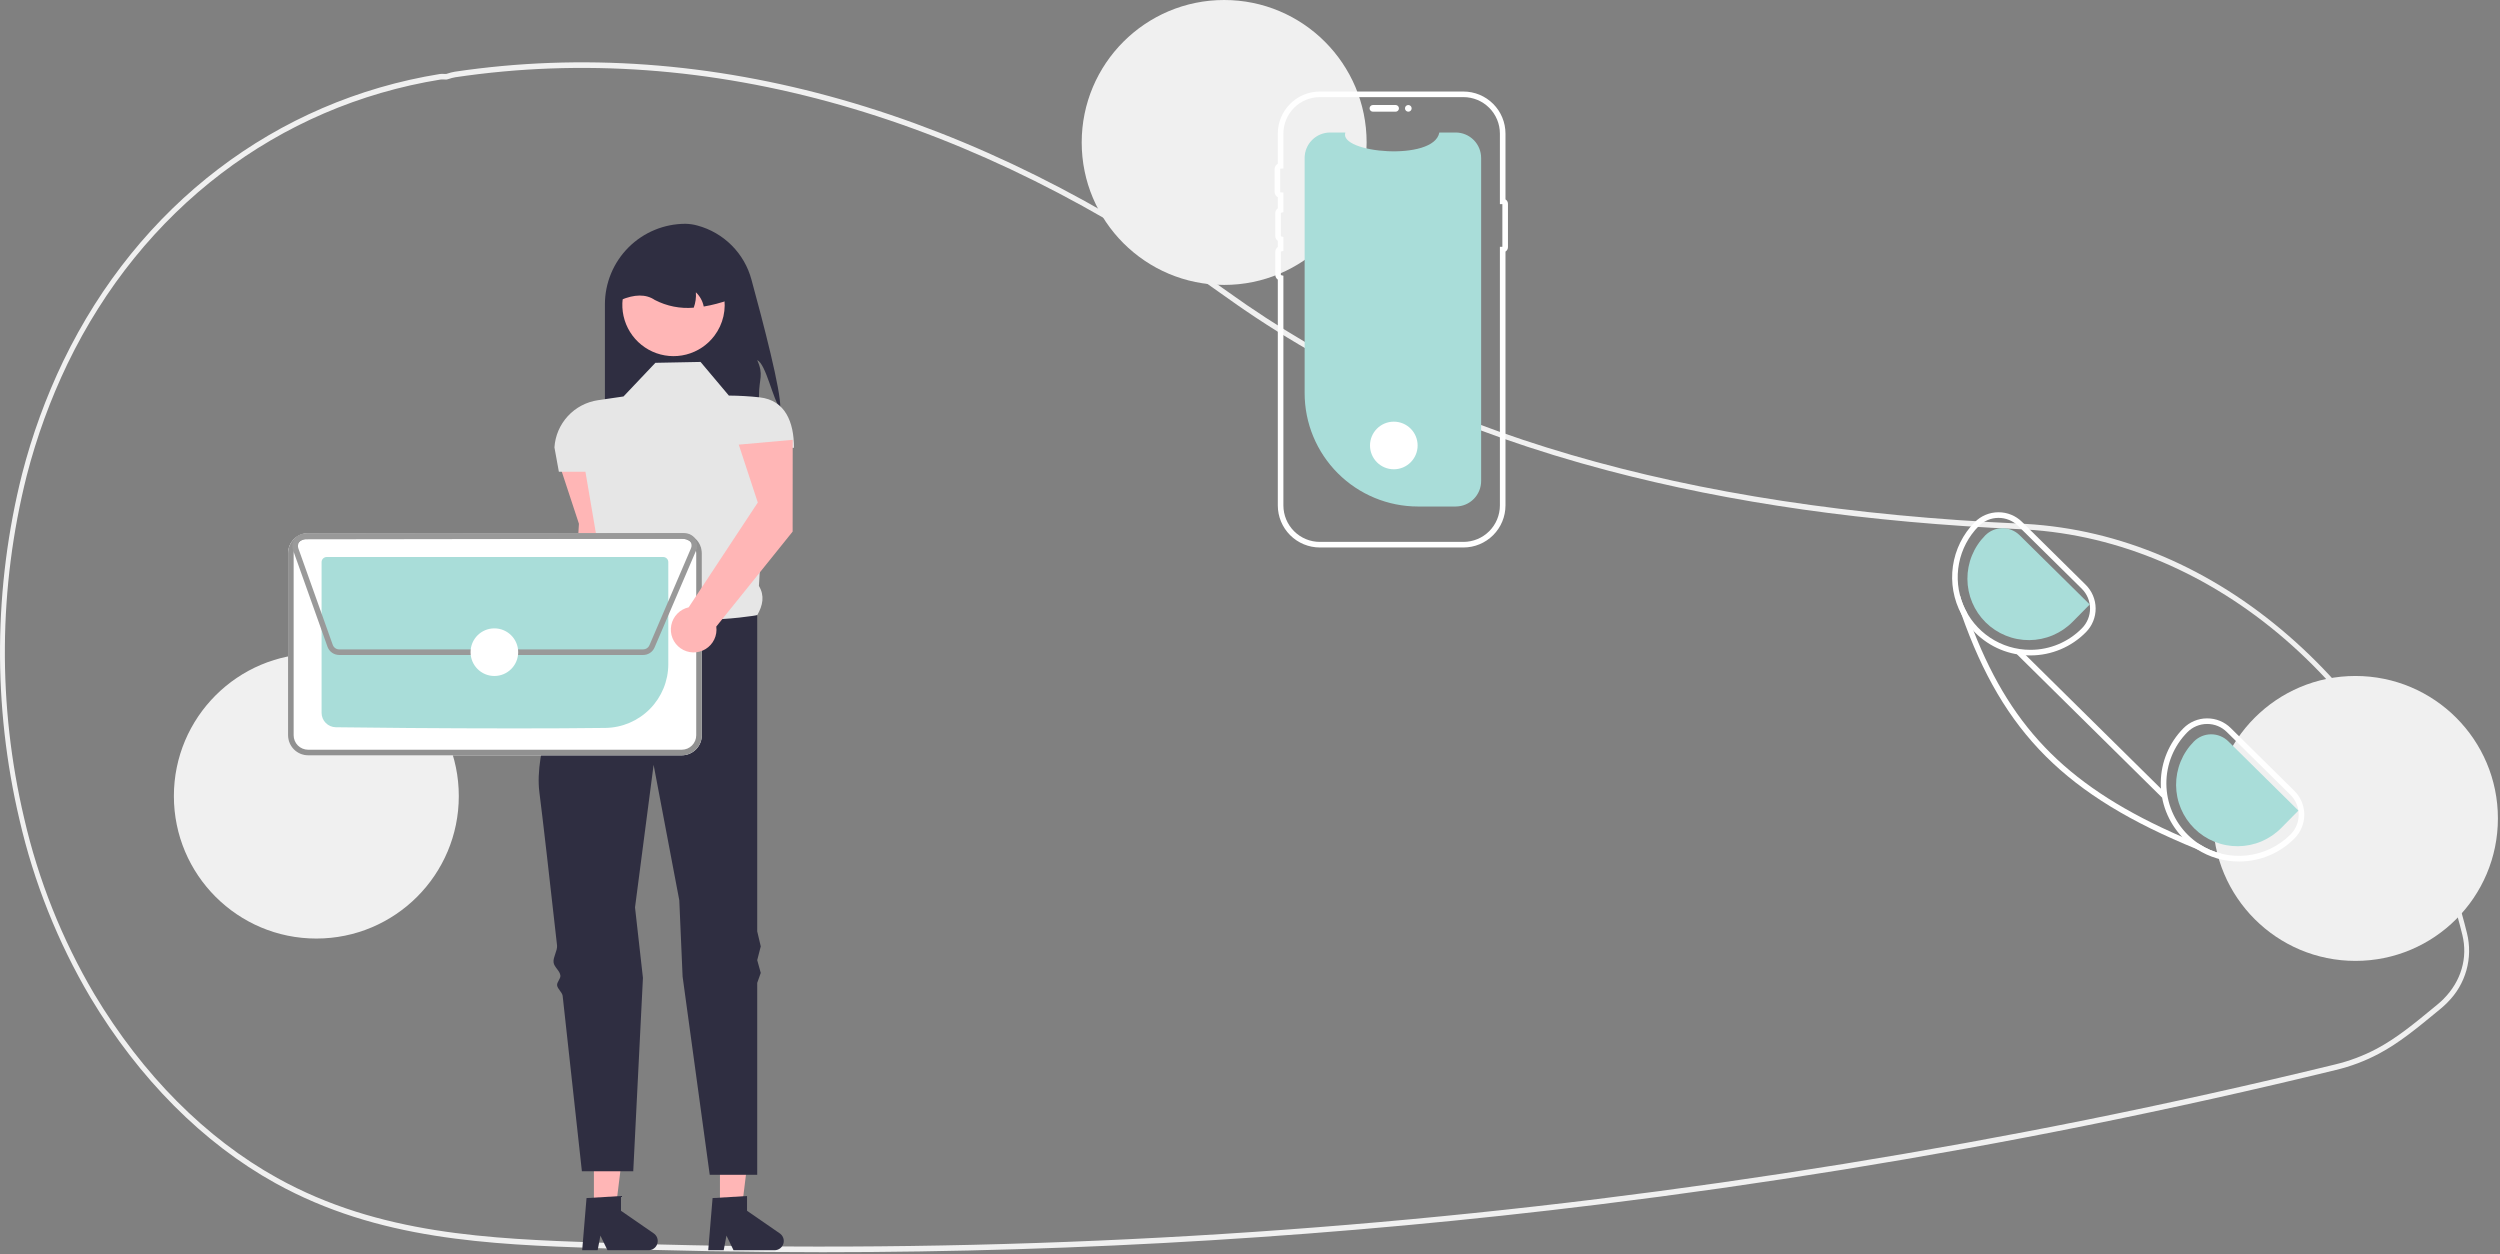 <svg xmlns="http://www.w3.org/2000/svg" width="895" height="449" viewBox="0 0 895 449" fill="none"><rect x="0" y="0" width="895" height="449" fill="#808080" stroke="none"/><g clip-path="url(#clip0_351_235)"><path d="M294.493 448.282C267.51 448.282 240.567 447.799 213.664 446.833C175.224 445.452 135.475 444.025 98.529 423.534C72.684 409.201 49.794 386.205 32.335 357.03C20.665 337.256 12.109 315.803 6.965 293.426C-2.628 252.684 -2.302 210.235 7.918 169.646C11.5 155.73 16.437 142.199 22.659 129.246C49.602 73.452 98.744 36 157.485 26.492C157.97 26.429 158.461 26.419 158.948 26.461C159.212 26.475 159.476 26.49 159.744 26.479L160.09 26.369C160.976 26.061 161.886 25.827 162.811 25.671C253.405 12.184 349.176 39.472 439.763 104.584C509.805 154.935 602.63 182.049 723.544 187.473L725.261 187.563C758.92 189.497 791.479 203.374 819.421 227.696C847.001 251.702 867.708 283.73 879.305 320.32C880.731 324.781 882.038 329.425 883.189 334.121C884.262 338.485 884.186 343.053 882.969 347.38C881.753 351.707 879.438 355.645 876.248 358.811V358.82L875.947 359.13C875.223 359.85 874.46 360.542 873.68 361.185L872.763 361.941C865.036 368.306 858.933 373.335 851.628 377.24C846.757 379.827 841.575 381.783 836.21 383.061C806.744 390.245 776.822 396.905 747.274 402.858C689.889 414.428 630.992 423.973 572.22 431.226C480.08 442.587 387.33 448.283 294.493 448.282ZM158.261 28.437C158.081 28.435 157.901 28.447 157.722 28.473C99.53 37.892 50.853 74.977 24.178 130.218C18.017 143.043 13.128 156.44 9.582 170.218C-0.545 210.447 -0.867 252.52 8.641 292.899C13.734 315.062 22.208 336.31 33.765 355.895C51.053 384.784 73.709 407.55 99.283 421.731C135.897 442.039 175.459 443.46 213.719 444.833C333.382 449.108 453.195 443.894 572.034 429.238C630.769 421.989 689.627 412.451 746.974 400.887C776.503 394.939 806.404 388.284 835.85 381.104C841.086 379.858 846.143 377.95 850.897 375.426C858.054 371.599 864.099 366.619 871.752 360.314L872.669 359.559C873.339 359.006 873.997 358.414 874.627 357.799L874.808 357.609C881.097 351.27 883.543 342.907 881.518 334.665V334.664C880.378 330.017 879.085 325.424 877.674 321.009C853.984 246.262 792.7 193.439 725.178 189.561L723.47 189.471C668.239 186.993 619.907 180.128 575.719 168.481C522.969 154.579 476.918 133.651 438.843 106.281C348.601 41.418 253.23 14.231 163.032 27.654C162.189 27.799 161.36 28.014 160.553 28.297L159.93 28.471C159.576 28.487 159.222 28.483 158.869 28.458C158.66 28.448 158.459 28.437 158.261 28.437Z" fill="#F0F0F0"></path><path d="M279.326 146.055C276.828 143.659 274.273 130.294 271.084 128.937C273.468 134.206 271.737 135.601 271.724 141.383C271.754 144.666 271.371 147.94 270.583 151.128H216.559V108.966C216.558 105.177 217.305 101.426 218.754 97.926C220.204 94.426 222.329 91.246 225.008 88.567C227.686 85.888 230.867 83.763 234.367 82.314C237.867 80.864 241.618 80.118 245.406 80.118C246.852 80.146 248.289 80.357 249.682 80.744C254.326 81.998 258.558 84.451 261.954 87.856C265.351 91.262 267.792 95.501 269.033 100.148C273.151 115.202 279.701 140.259 279.326 146.055Z" fill="#2F2E41"></path><path d="M219.731 197.922L219.758 165.06L200.44 166.786L207.258 187.512L204.067 239.609C202.519 239.956 201.106 240.746 200 241.882C198.894 243.019 198.142 244.453 197.837 246.009C197.531 247.565 197.685 249.177 198.28 250.647C198.874 252.118 199.884 253.383 201.185 254.29C202.487 255.196 204.024 255.704 205.609 255.752C207.194 255.8 208.759 255.386 210.113 254.56C211.467 253.734 212.551 252.532 213.234 251.1C213.916 249.668 214.167 248.069 213.957 246.497L219.731 197.922Z" fill="#FFB6B6"></path><path d="M257.744 432.76L265.548 432.759L269.261 402.657H257.742L257.744 432.76Z" fill="#FFB6B6"></path><path d="M255.102 428.91L267.44 428.174V433.46L279.169 441.56C279.748 441.96 280.184 442.535 280.414 443.2C280.644 443.866 280.654 444.588 280.445 445.26C280.235 445.932 279.816 446.519 279.249 446.937C278.682 447.354 277.997 447.579 277.293 447.579H262.605L260.073 442.35L259.085 447.579H253.547L255.102 428.91Z" fill="#2F2E41"></path><path d="M212.618 432.76L220.423 432.759L224.135 402.657H212.617L212.618 432.76Z" fill="#FFB6B6"></path><path d="M209.977 428.91L222.315 428.174V433.46L234.044 441.56C234.623 441.96 235.059 442.535 235.289 443.2C235.519 443.866 235.529 444.588 235.32 445.26C235.11 445.932 234.691 446.519 234.124 446.937C233.557 447.354 232.872 447.579 232.168 447.579H217.48L214.948 442.35L213.96 447.579H208.422L209.977 428.91Z" fill="#2F2E41"></path><path d="M250.794 129.571L234.627 129.888L223.215 141.935L214.065 143.276C209.927 143.883 206.122 145.893 203.286 148.968C200.451 152.044 198.757 155.999 198.488 160.174L200.073 168.88H209.583L215.085 201.183C212.946 206.634 212.8 210.937 217.192 212.627L230.823 238.304L271.083 220.235C273.124 216.725 273.779 213.199 271.692 209.771L274.57 160.321H284.247C284.247 151.072 281.119 143.275 271.928 142.246C268.277 141.851 264.61 141.641 260.938 141.618L250.794 129.571Z" fill="#E6E6E6"></path><path d="M271.084 220.235C271.084 220.235 231.775 227.209 217.193 212.627C217.193 212.627 215.712 215.14 213.481 219.308C212.84 220.507 211.601 221.319 210.853 222.771C210.173 224.091 208.423 225.713 207.683 227.21C207.087 228.414 208.043 229.987 207.423 231.288C199.955 246.952 191.23 269.047 193.1 283.636C194.306 293.045 196.798 314.938 199.422 338.453C199.627 340.29 197.966 342.65 198.172 344.502C198.367 346.248 200.428 347.485 200.622 349.236C200.751 350.398 199.312 351.583 199.44 352.744C199.582 354.017 201.291 355.266 201.431 356.534C205.025 389.002 208.317 419.315 208.317 419.315H226.703L230.172 350.083L227.337 324.847L233.994 273.809L243.187 322.311L244.37 349.608L254.085 420.583H271.084V351.875L272.352 348.306L271.084 343.728L272.352 338.796L271.084 333.424V220.235Z" fill="#2F2E41"></path><path d="M255.76 120.195C253.256 123.522 249.693 125.897 245.659 126.928C241.624 127.96 237.359 127.587 233.565 125.87C229.771 124.154 226.675 121.197 224.786 117.486C222.898 113.774 222.329 109.531 223.175 105.453C224.02 101.376 226.229 97.708 229.437 95.054C232.645 92.399 236.662 90.917 240.826 90.85C244.989 90.783 249.051 92.137 252.343 94.687C255.635 97.237 257.96 100.833 258.935 104.881C258.988 105.101 259.032 105.319 259.076 105.546C259.591 108.083 259.561 110.701 258.99 113.226C258.418 115.752 257.318 118.127 255.76 120.195Z" fill="#FFB6B6"></path><path d="M251.937 109.74C251.549 107.789 250.565 106.006 249.122 104.636C249.265 106.506 249.005 108.384 248.362 110.146C243.542 110.572 238.7 109.613 234.407 107.381C231.174 105.188 227.059 105.378 222.266 107.381C222.265 105.05 222.724 102.741 223.616 100.587C224.508 98.433 225.816 96.476 227.465 94.828C229.113 93.179 231.07 91.872 233.224 90.98C235.378 90.088 237.687 89.629 240.018 89.629H243.188C247.896 89.63 252.411 91.5 255.74 94.829C259.069 98.158 260.94 102.673 260.94 107.381C258.015 108.431 255.002 109.22 251.937 109.74Z" fill="#2F2E41"></path><path d="M113.25 336C141.417 336 164.25 313.167 164.25 285C164.25 256.833 141.417 234 113.25 234C85.084 234 62.25 256.833 62.25 285C62.25 313.167 85.084 336 113.25 336Z" fill="#F0F0F0"></path><path d="M438.25 102C466.417 102 489.25 79.166 489.25 51C489.25 22.834 466.417 0 438.25 0C410.083 0 387.25 22.834 387.25 51C387.25 79.166 410.083 102 438.25 102Z" fill="#F0F0F0"></path><path d="M843.25 344C871.417 344 894.25 321.167 894.25 293C894.25 264.833 871.417 242 843.25 242C815.083 242 792.25 264.833 792.25 293C792.25 321.167 815.083 344 843.25 344Z" fill="#F0F0F0"></path><path d="M530.248 56.562V172.208C530.249 174.61 529.301 176.915 527.611 178.623C525.922 180.33 523.627 181.302 521.225 181.327C521.192 181.331 521.158 181.332 521.125 181.331H507.665C496.896 181.331 486.567 177.053 478.952 169.438C471.337 161.823 467.059 151.494 467.059 140.725V56.562C467.059 54.142 468.02 51.822 469.731 50.111C471.442 48.4 473.762 47.438 476.182 47.438H481.636C479.109 54.809 513.401 57.912 515.284 47.438H521.125C523.545 47.438 525.865 48.4 527.576 50.111C529.287 51.822 530.248 54.142 530.248 56.562Z" fill="#A9DDD9"></path><path d="M490.305 38.79C490.305 38.473 490.431 38.169 490.655 37.945C490.879 37.721 491.183 37.595 491.5 37.595H499.631C499.947 37.596 500.251 37.722 500.474 37.946C500.697 38.17 500.823 38.474 500.823 38.79C500.823 39.107 500.697 39.41 500.474 39.635C500.251 39.859 499.947 39.985 499.631 39.986H491.5C491.183 39.986 490.879 39.86 490.655 39.635C490.431 39.411 490.305 39.107 490.305 38.79Z" fill="white"></path><path d="M523.917 196H472.501C468.512 195.996 464.688 194.409 461.867 191.589C459.046 188.768 457.46 184.944 457.455 180.955V100.113C457.173 99.91 456.943 99.643 456.784 99.334C456.626 99.025 456.544 98.682 456.544 98.334V90.204C456.544 89.857 456.626 89.514 456.784 89.205C456.943 88.895 457.173 88.628 457.455 88.426V86.244C457.173 86.041 456.943 85.774 456.784 85.465C456.626 85.155 456.544 84.813 456.544 84.465V76.334C456.544 75.987 456.626 75.644 456.784 75.335C456.943 75.026 457.173 74.759 457.455 74.556V70.612C457.106 70.425 456.815 70.147 456.613 69.807C456.41 69.467 456.304 69.078 456.305 68.683V60.552C456.304 60.157 456.41 59.768 456.613 59.428C456.815 59.088 457.106 58.809 457.455 58.622V47.815C457.46 43.826 459.046 40.002 461.867 37.181C464.688 34.361 468.512 32.774 472.501 32.77H523.917C527.906 32.774 531.731 34.361 534.552 37.181C537.372 40.002 538.959 43.826 538.963 47.815V71.372C539.234 71.541 539.458 71.777 539.613 72.056C539.768 72.336 539.849 72.65 539.849 72.97V88.473C539.849 88.792 539.768 89.107 539.613 89.386C539.458 89.666 539.234 89.902 538.963 90.071V180.955C538.959 184.944 537.372 188.768 534.552 191.589C531.731 194.409 527.906 195.996 523.917 196ZM472.501 34.77C469.043 34.773 465.727 36.149 463.281 38.595C460.835 41.041 459.459 44.357 459.455 47.815V60.323L458.493 60.36C458.443 60.362 458.396 60.383 458.361 60.419C458.326 60.454 458.306 60.502 458.305 60.552V68.683C458.306 68.733 458.326 68.78 458.361 68.816C458.396 68.852 458.443 68.873 458.493 68.874L459.455 68.911V75.96L458.694 76.148C458.652 76.158 458.615 76.182 458.587 76.216C458.56 76.249 458.545 76.291 458.544 76.334V84.465C458.545 84.509 458.56 84.55 458.587 84.584C458.615 84.618 458.652 84.642 458.694 84.652L459.455 84.839V89.83L458.694 90.017C458.652 90.028 458.615 90.052 458.587 90.085C458.56 90.119 458.545 90.161 458.544 90.204V98.334C458.545 98.378 458.56 98.42 458.587 98.454C458.614 98.487 458.652 98.511 458.694 98.521L459.455 98.709V180.955C459.459 184.413 460.835 187.729 463.281 190.175C465.727 192.621 469.043 193.997 472.501 194H523.917C527.376 193.996 530.692 192.621 533.138 190.175C535.584 187.729 536.959 184.413 536.963 180.955V88.359H537.849V73.084H536.963V47.815C536.959 44.357 535.584 41.041 533.138 38.595C530.692 36.149 527.376 34.773 523.917 34.77L472.501 34.77Z" fill="white"></path><path d="M504.176 39.986C504.836 39.986 505.372 39.451 505.372 38.79C505.372 38.13 504.836 37.595 504.176 37.595C503.516 37.595 502.98 38.13 502.98 38.79C502.98 39.451 503.516 39.986 504.176 39.986Z" fill="white"></path><path d="M244.082 270.403H110.295C108.395 270.398 106.574 269.641 105.231 268.298C103.887 266.954 103.13 265.134 103.125 263.234V198.045C103.13 196.145 103.887 194.324 105.23 192.981C106.573 191.637 108.394 190.88 110.294 190.875H244.081C245.981 190.88 247.802 191.637 249.145 192.98C250.489 194.323 251.246 196.144 251.251 198.044V263.233C251.246 265.133 250.489 266.954 249.146 268.297C247.803 269.641 245.982 270.398 244.082 270.403Z" fill="white"></path><path d="M244.082 270.403H110.295C108.395 270.398 106.574 269.641 105.231 268.298C103.887 266.954 103.13 265.134 103.125 263.234V198.045C103.13 196.145 103.887 194.324 105.23 192.981C106.573 191.637 108.394 190.88 110.294 190.875H244.081C245.981 190.88 247.802 191.637 249.145 192.98C250.489 194.323 251.246 196.144 251.251 198.044V263.233C251.246 265.133 250.489 266.954 249.146 268.297C247.803 269.641 245.982 270.398 244.082 270.403ZM110.295 192.875C108.925 192.879 107.612 193.425 106.643 194.394C105.675 195.363 105.129 196.676 105.125 198.046V263.233C105.129 264.603 105.675 265.916 106.644 266.885C107.613 267.853 108.926 268.399 110.296 268.403H244.08C245.45 268.399 246.763 267.853 247.732 266.884C248.701 265.915 249.247 264.602 249.251 263.232V198.045C249.247 196.675 248.701 195.362 247.732 194.393C246.763 193.425 245.45 192.879 244.08 192.875L110.295 192.875Z" fill="#919191"></path><path d="M184.359 260.769C157.973 260.769 130.46 260.517 120.195 260.354C118.844 260.326 117.558 259.771 116.611 258.808C115.663 257.845 115.13 256.549 115.125 255.198V201.237C115.126 200.753 115.318 200.289 115.659 199.947C116.001 199.604 116.464 199.411 116.948 199.409H237.424C237.907 199.41 238.371 199.602 238.714 199.943C239.056 200.285 239.249 200.748 239.251 201.232V237.844C239.228 243.82 236.864 249.55 232.666 253.803C228.468 258.057 222.77 260.495 216.794 260.596C207.227 260.721 195.898 260.769 184.359 260.769Z" fill="#A9DDD9"></path><path d="M230.269 234.48H121.41C120.498 234.477 119.61 234.194 118.865 233.669C118.12 233.144 117.554 232.402 117.246 231.544L104.924 196.978C104.687 196.311 104.613 195.597 104.709 194.896C104.804 194.195 105.067 193.527 105.474 192.948C105.881 192.37 106.422 191.897 107.05 191.57C107.677 191.244 108.374 191.073 109.082 191.071L245.154 190.882C245.801 190.881 246.44 191.022 247.027 191.295C247.613 191.569 248.132 191.967 248.548 192.463C248.964 192.958 249.265 193.539 249.432 194.164C249.599 194.789 249.627 195.443 249.514 196.08L249.619 196.124L249.228 197.036L249.224 197.045L234.329 231.8C233.99 232.596 233.424 233.274 232.702 233.751C231.98 234.227 231.134 234.481 230.269 234.48ZM245.161 192.882L109.086 193.071C108.698 193.072 108.316 193.166 107.972 193.345C107.629 193.523 107.333 193.782 107.109 194.099C106.886 194.416 106.742 194.782 106.69 195.166C106.638 195.55 106.678 195.941 106.808 196.307L119.129 230.872C119.298 231.341 119.608 231.748 120.016 232.036C120.425 232.323 120.912 232.478 121.411 232.48H230.269C230.742 232.48 231.205 232.341 231.6 232.081C231.996 231.82 232.305 231.449 232.491 231.013L247.386 196.257C247.544 195.889 247.608 195.487 247.572 195.088C247.537 194.689 247.403 194.305 247.182 193.97C246.962 193.636 246.661 193.361 246.309 193.171C245.956 192.981 245.561 192.882 245.161 192.882Z" fill="#999999"></path><path d="M176.985 242.004C181.693 242.004 185.509 238.188 185.509 233.48C185.509 228.772 181.693 224.956 176.985 224.956C172.277 224.956 168.461 228.772 168.461 233.48C168.461 238.188 172.277 242.004 176.985 242.004Z" fill="white"></path><path d="M498.985 168.004C503.693 168.004 507.509 164.188 507.509 159.48C507.509 154.772 503.693 150.956 498.985 150.956C494.277 150.956 490.461 154.772 490.461 159.48C490.461 164.188 494.277 168.004 498.985 168.004Z" fill="white"></path><path d="M821.379 283.12L798.609 260.64C797.501 259.537 796.186 258.663 794.739 258.07C793.292 257.476 791.743 257.174 790.179 257.18H790.099C788.524 257.184 786.965 257.501 785.513 258.112C784.06 258.723 782.744 259.617 781.639 260.74C776.548 265.892 773.652 272.818 773.561 280.061C773.469 287.304 776.189 294.3 781.149 299.58C781.389 299.84 781.639 300.09 781.889 300.34C783.274 301.716 784.803 302.94 786.449 303.99C790.951 306.898 796.2 308.437 801.559 308.42H801.729C805.408 308.407 809.047 307.665 812.437 306.237C815.827 304.809 818.901 302.723 821.479 300.1C823.714 297.833 824.958 294.772 824.939 291.589C824.92 288.406 823.64 285.36 821.379 283.12ZM820.059 298.69C815.832 302.949 810.265 305.62 804.298 306.254C798.331 306.888 792.327 305.445 787.299 302.17C785.861 301.218 784.518 300.13 783.289 298.92C778.383 294.074 775.602 287.478 775.559 280.582C775.516 273.687 778.214 267.056 783.059 262.15C783.98 261.211 785.079 260.465 786.291 259.955C787.503 259.445 788.804 259.182 790.119 259.18H790.179C791.481 259.175 792.771 259.427 793.976 259.921C795.18 260.416 796.276 261.142 797.199 262.06L819.969 284.55C821.854 286.414 822.922 288.95 822.939 291.601C822.956 294.252 821.92 296.802 820.059 298.69Z" fill="white"></path><path d="M746.67 209.34L723.9 186.85C721.659 184.626 718.627 183.382 715.47 183.39H715.4C713.822 183.396 712.261 183.715 710.808 184.327C709.354 184.94 708.036 185.835 706.93 186.96C702.721 191.234 699.992 196.745 699.142 202.683C698.293 208.622 699.368 214.676 702.21 219.96L702.22 219.97C703.392 222.131 704.848 224.125 706.55 225.9C706.74 226.12 706.96 226.34 707.18 226.56C712.409 231.75 719.482 234.656 726.85 234.64H727.03C730.709 234.624 734.348 233.88 737.738 232.45C741.128 231.021 744.201 228.934 746.78 226.31C747.887 225.188 748.762 223.86 749.356 222.4C749.95 220.94 750.25 219.378 750.24 217.802C750.23 216.226 749.909 214.668 749.297 213.216C748.684 211.764 747.791 210.447 746.67 209.34ZM745.35 224.91C742.956 227.345 740.104 229.281 736.958 230.608C733.812 231.935 730.434 232.625 727.02 232.64H726.85C721.722 232.638 716.71 231.12 712.442 228.276C708.175 225.433 704.844 221.391 702.868 216.66C700.892 211.928 700.359 206.718 701.336 201.684C702.313 196.651 704.757 192.018 708.36 188.37C710.224 186.485 712.76 185.417 715.411 185.4C718.062 185.383 720.612 186.419 722.5 188.28L745.27 210.76C747.154 212.627 748.22 215.166 748.235 217.818C748.25 220.471 747.212 223.021 745.35 224.91Z" fill="white"></path><path d="M822.834 290.187L797.731 265.394C796.085 263.772 793.863 262.869 791.552 262.883C789.241 262.897 787.03 263.828 785.404 265.47C783.37 267.525 781.761 269.96 780.669 272.637C779.577 275.314 779.023 278.18 779.039 281.071C779.056 283.963 779.642 286.822 780.764 289.487C781.886 292.151 783.523 294.568 785.58 296.6C787.637 298.631 790.074 300.238 792.752 301.327C795.43 302.416 798.297 302.966 801.188 302.947C804.079 302.927 806.938 302.338 809.601 301.213C812.264 300.088 814.68 298.449 816.709 296.389L822.834 290.187Z" fill="#A9DDD9"></path><path d="M748.127 216.403L723.024 191.61C721.378 189.987 719.156 189.084 716.845 189.099C714.533 189.113 712.322 190.044 710.697 191.686C708.663 193.741 707.054 196.176 705.962 198.853C704.87 201.53 704.316 204.396 704.332 207.287C704.349 210.178 704.935 213.038 706.057 215.702C707.179 218.367 708.816 220.784 710.873 222.816C712.93 224.847 715.367 226.453 718.045 227.543C720.723 228.632 723.59 229.182 726.481 229.163C729.372 229.143 732.231 228.554 734.894 227.429C737.557 226.303 739.972 224.664 742.002 222.605L748.127 216.403Z" fill="#A9DDD9"></path><path d="M795.251 305.63L794.651 307.21C791.831 306.14 789.097 305.066 786.451 303.99C739.571 284.86 717.191 262.47 702.221 219.97L702.211 219.96C701.501 217.96 700.811 215.913 700.141 213.82L701.721 213.31C702.249 215.323 703.021 217.264 704.021 219.09C704.841 221.42 705.684 223.69 706.551 225.9C720.621 261.77 741.371 282.27 781.151 299.58C783.151 300.45 785.201 301.313 787.301 302.17C789.739 303.758 792.426 304.928 795.251 305.63Z" fill="white"></path><path d="M723.48 232.82L722.074 234.243L774.012 285.541L775.418 284.118L723.48 232.82Z" fill="white"></path><path d="M283.764 190.315L283.791 157.452L264.473 159.178L271.291 179.905L246.543 217.419C244.996 217.766 243.583 218.556 242.477 219.693C241.37 220.829 240.619 222.263 240.313 223.819C240.008 225.376 240.162 226.987 240.756 228.457C241.351 229.928 242.36 231.193 243.662 232.1C244.963 233.006 246.5 233.514 248.085 233.562C249.671 233.61 251.236 233.196 252.59 232.37C253.944 231.544 255.028 230.342 255.71 228.91C256.393 227.479 256.644 225.879 256.433 224.308L283.764 190.315Z" fill="#FFB6B6"></path></g><defs><clipPath id="clip0_351_235"><rect width="894.249" height="448.282" fill="white"></rect></clipPath></defs></svg>